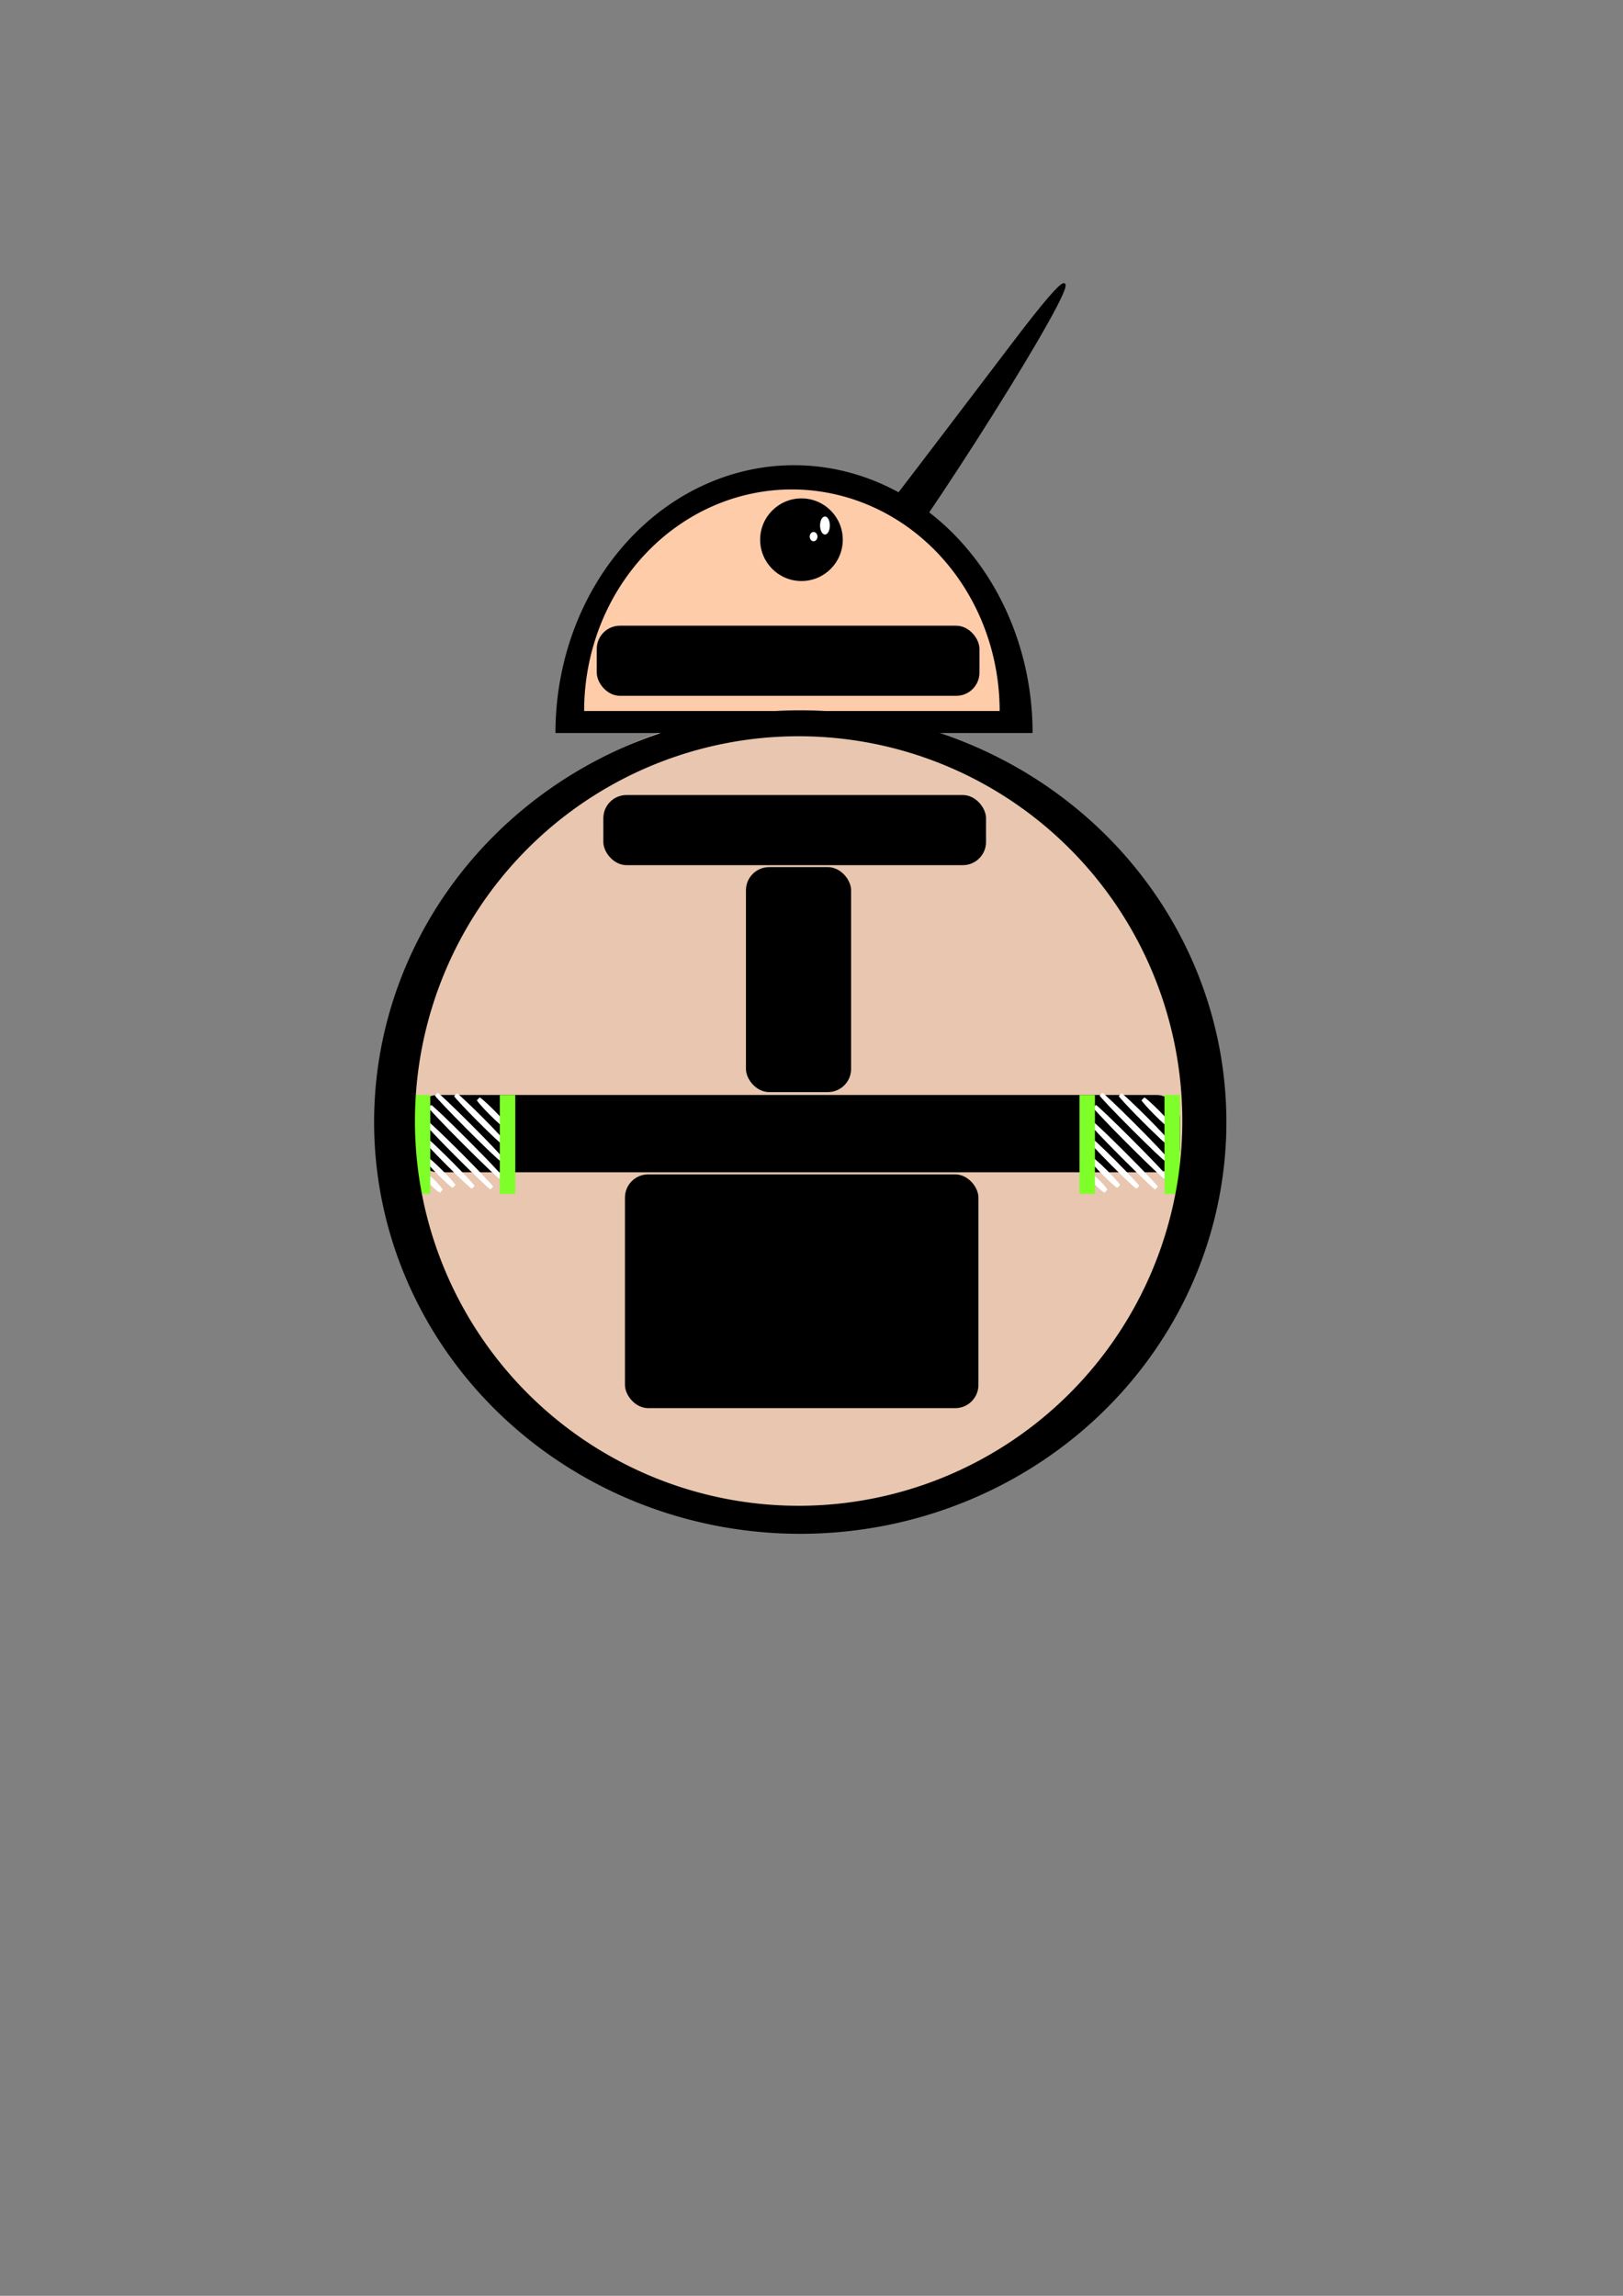 <?xml version="1.0" encoding="UTF-8" standalone="no"?>
<!-- Created with Inkscape (http://www.inkscape.org/) -->

<svg
   xmlns:dc="http://purl.org/dc/elements/1.1/"
   xmlns:cc="http://creativecommons.org/ns#"
   xmlns:rdf="http://www.w3.org/1999/02/22-rdf-syntax-ns#"
   xmlns:svg="http://www.w3.org/2000/svg"
   xmlns="http://www.w3.org/2000/svg"
   xmlns:sodipodi="http://sodipodi.sourceforge.net/DTD/sodipodi-0.dtd"
   xmlns:inkscape="http://www.inkscape.org/namespaces/inkscape"
   width="210mm"
   height="297mm"
   viewBox="0 0 210 297"
   version="1.1"
   id="svg8"
   inkscape:version="0.92.4 (5da689c313, 2019-01-14)"
   sodipodi:docname="week2ink.svg">
  <rect x="0" y="0" width="210" height="297" fill="#808080" stroke="none"/>
  <defs
     id="defs2" />
  <sodipodi:namedview
     id="base"
     pagecolor="#ffffff"
     bordercolor="#666666"
     borderopacity="1.0"
     inkscape:pageopacity="0.0"
     inkscape:pageshadow="2"
     inkscape:zoom="1.979899"
     inkscape:cx="136.5573"
     inkscape:cy="573.85364"
     inkscape:document-units="mm"
     inkscape:current-layer="layer1"
     showgrid="false"
     units="in"
     inkscape:window-width="2736"
     inkscape:window-height="1699"
     inkscape:window-x="-13"
     inkscape:window-y="-13"
     inkscape:window-maximized="1" />
  <g
     inkscape:label="Layer 1"
     inkscape:groupmode="layer"
     id="layer1">
    <circle
       id="path32"
       style="fill:#e9c6af;stroke-width:0.265"
       cy="144.676"
       cx="103.188"
       r="53" />
    <path
       style="fill:#e9c6af;stroke-width:0.265"
       id="path34"
       sodipodi:type="arc"
       sodipodi:cx="102.24255"
       sodipodi:cy="67.946419"
       sodipodi:rx="20.599701"
       sodipodi:ry="15.497024"
       sodipodi:start="0"
       sodipodi:end="0.040495827"
       sodipodi:open="true"
       d="m 122.842,67.946 a 20.6,15.497 0 0 1 -0.017,0.627" />
    <path
       style="fill:#ffccaa;stroke-width:0.265"
       id="path36"
       sodipodi:type="arc"
       sodipodi:cx="102.80952"
       sodipodi:cy="94.026779"
       sodipodi:rx="30"
       sodipodi:ry="32.506001"
       sodipodi:start="3.1415927"
       sodipodi:end="0"
       d="m 72.81,94.027 a 30,32.506 0 0 1 30,-32.506 30,32.506 0 0 1 30,32.506 l -30,0 z" />
    <rect
       style="fill:#000000;stroke-width:0.265"
       id="rect80"
       width="99"
       height="10"
       x="53.673"
       y="141.652"
       rx="3" />
    <rect
       style="fill:#000000;stroke-width:0.265"
       id="rect90"
       width="13.607"
       height="29.104"
       x="96.518"
       y="112.176"
       rx="3" />
    <rect
       style="fill:#000000;stroke-width:0.265"
       id="rect94"
       width="49.515"
       height="9.071"
       x="78.067"
       y="102.85"
       rx="3" />
    <rect
       style="fill:#000000;stroke-width:0.265"
       id="rect94-2"
       width="49.515"
       height="9.071"
       x="77.215"
       y="80.945"
       rx="3" />
    <rect
       style="fill:#000000;stroke-width:0.265"
       id="rect113"
       width="45.735"
       height="30.238"
       x="80.864"
       y="151.926"
       rx="3" />
    <rect
       style="fill:#ffffff;stroke-width:0.122"
       id="rect180-1"
       width="13"
       height="0.803"
       x="201.347"
       y="0.661"
       rx="15.527"
       ry="0.154"
       transform="rotate(45)" />
    <rect
       style="fill:#ffffff;stroke-width:0.122"
       id="rect180-0-4"
       width="12"
       height="0.803"
       x="200.814"
       y="-1.042"
       rx="15.527"
       ry="0.154"
       transform="rotate(45)" />
    <rect
       style="fill:#ffffff;stroke-width:0.122"
       id="rect180-0-3-4"
       width="9"
       height="0.803"
       x="202.617"
       y="-2.746"
       rx="15.527"
       ry="0.154"
       transform="rotate(45)" />
    <rect
       style="fill:#ffffff;stroke-width:0.122"
       id="rect180-0-3-1-0"
       width="5"
       height="0.803"
       x="205.086"
       y="-4.45"
       rx="15.527"
       ry="0.154"
       transform="rotate(45)" />
    <rect
       style="fill:#ffffff;stroke-width:0.122"
       id="rect180-0-5-7"
       width="12"
       height="0.803"
       x="202.484"
       y="2.465"
       rx="15.527"
       ry="0.154"
       transform="rotate(45)" />
    <rect
       style="fill:#ffffff;stroke-width:0.122"
       id="rect180-0-3-7-4"
       width="9"
       height="0.803"
       x="203.72"
       y="4.103"
       rx="15.527"
       ry="0.154"
       transform="rotate(45)" />
    <rect
       style="fill:#ffffff;stroke-width:0.122"
       id="rect180-0-3-1-5-3"
       width="5"
       height="0.803"
       x="205.883"
       y="5.773"
       rx="15.527"
       ry="0.154"
       transform="rotate(45)" />
    <rect
       style="fill:#7fff2a;stroke-width:0.265"
       id="rect299-9"
       width="2"
       height="12.794"
       x="150.673"
       y="141.652"
       rx="0"
       ry="0" />
    <rect
       style="fill:#ffffff;stroke-width:0.122"
       id="rect180-0-3-1-8-1-2"
       width="3"
       height="0.803"
       x="207.151"
       y="7.377"
       rx="15.527"
       ry="0.154"
       transform="rotate(45)" />
    <rect
       style="fill:#7fff2a;stroke-width:0.265"
       id="rect299-0-9"
       width="2"
       height="12.794"
       x="139.673"
       y="141.652"
       rx="0"
       ry="0" />
    <rect
       style="fill:#ffffff;stroke-width:0.122"
       id="rect180"
       width="13"
       height="0.803"
       x="140.536"
       y="61.473"
       rx="15.527"
       ry="0.154"
       transform="rotate(45)" />
    <rect
       style="fill:#ffffff;stroke-width:0.122"
       id="rect180-0"
       width="12"
       height="0.803"
       x="140.003"
       y="59.769"
       rx="15.527"
       ry="0.154"
       transform="rotate(45)" />
    <rect
       style="fill:#ffffff;stroke-width:0.122"
       id="rect180-0-3"
       width="9"
       height="0.803"
       x="141.806"
       y="58.065"
       rx="15.527"
       ry="0.154"
       transform="rotate(45)" />
    <rect
       style="fill:#ffffff;stroke-width:0.122"
       id="rect180-0-3-1"
       width="5"
       height="0.803"
       x="144.275"
       y="56.361"
       rx="15.527"
       ry="0.154"
       transform="rotate(45)" />
    <rect
       style="fill:#ffffff;stroke-width:0.122"
       id="rect180-0-5"
       width="12"
       height="0.803"
       x="141.672"
       y="63.277"
       rx="15.527"
       ry="0.154"
       transform="rotate(45)" />
    <rect
       style="fill:#ffffff;stroke-width:0.122"
       id="rect180-0-3-7"
       width="9"
       height="0.803"
       x="142.909"
       y="64.914"
       rx="15.527"
       ry="0.154"
       transform="rotate(45)" />
    <rect
       style="fill:#ffffff;stroke-width:0.122"
       id="rect180-0-3-1-5"
       width="5"
       height="0.803"
       x="145.072"
       y="66.584"
       rx="15.527"
       ry="0.154"
       transform="rotate(45)" />
    <rect
       style="fill:#7fff2a;stroke-width:0.265"
       id="rect299"
       width="2"
       height="12.794"
       x="64.673"
       y="141.652"
       rx="0"
       ry="0" />
    <rect
       style="fill:#ffffff;stroke-width:0.122"
       id="rect180-0-3-1-8-1"
       width="3"
       height="0.803"
       x="146.339"
       y="68.188"
       rx="15.527"
       ry="0.154"
       transform="rotate(45)" />
    <rect
       style="fill:#7fff2a;stroke-width:0.265"
       id="rect299-0"
       width="2"
       height="12.794"
       x="53.673"
       y="141.652"
       rx="0"
       ry="0" />
    <path
       style="fill:#000000;stroke:#000000;stroke-width:0.265px;stroke-linecap:butt;stroke-linejoin:miter;stroke-opacity:1"
       d="M 119.67,66.881 C 130.628,50.778 146.931,23.583 131.296,44.163 115.661,64.743 115.661,64.676 115.661,64.676 Z"
       id="path504"
       inkscape:connector-curvature="0" />
    <circle
       style="fill:#000000;stroke-width:0.265"
       id="path506"
       cx="103.701"
       cy="69.821"
       r="5.345" />
    <ellipse
       style="fill:#ffffff;stroke-width:0.265"
       id="path508"
       cx="106.741"
       cy="67.983"
       rx="0.635"
       ry="1.169" />
    <ellipse
       style="fill:#ffffff;stroke-width:0.265"
       id="path510"
       cx="105.271"
       cy="69.42"
       rx="0.501"
       ry="0.601" />
    <path
       style="fill:#000000;stroke-width:0.277"
       d="M 102.738,60.183 A 30.869,34.644 0 0 0 71.87,94.827 H 102.738 133.607 A 30.869,34.644 0 0 0 102.738,60.183 Z m -0.275,3.134 a 26.881,28.662 0 0 1 26.881,28.662 H 102.463 75.582 A 26.881,28.662 0 0 1 102.463,63.317 Z"
       id="path36-7"
       inkscape:connector-curvature="0" />
    <path
       style="fill:#000000;stroke-width:0.271"
       d="M 103.544,91.889 A 55.138,53.267 0 0 0 48.406,145.156 55.138,53.267 0 0 0 103.544,198.423 55.138,53.267 0 0 0 158.683,145.156 55.138,53.267 0 0 0 103.544,91.889 Z m -0.208,3.357 a 49.647,49.775 0 0 1 49.646,49.775 49.647,49.775 0 0 1 -49.646,49.775 49.647,49.775 0 0 1 -49.647,-49.775 49.647,49.775 0 0 1 49.647,-49.775 z"
       id="path32-0"
       inkscape:connector-curvature="0" />
  </g>
</svg>
